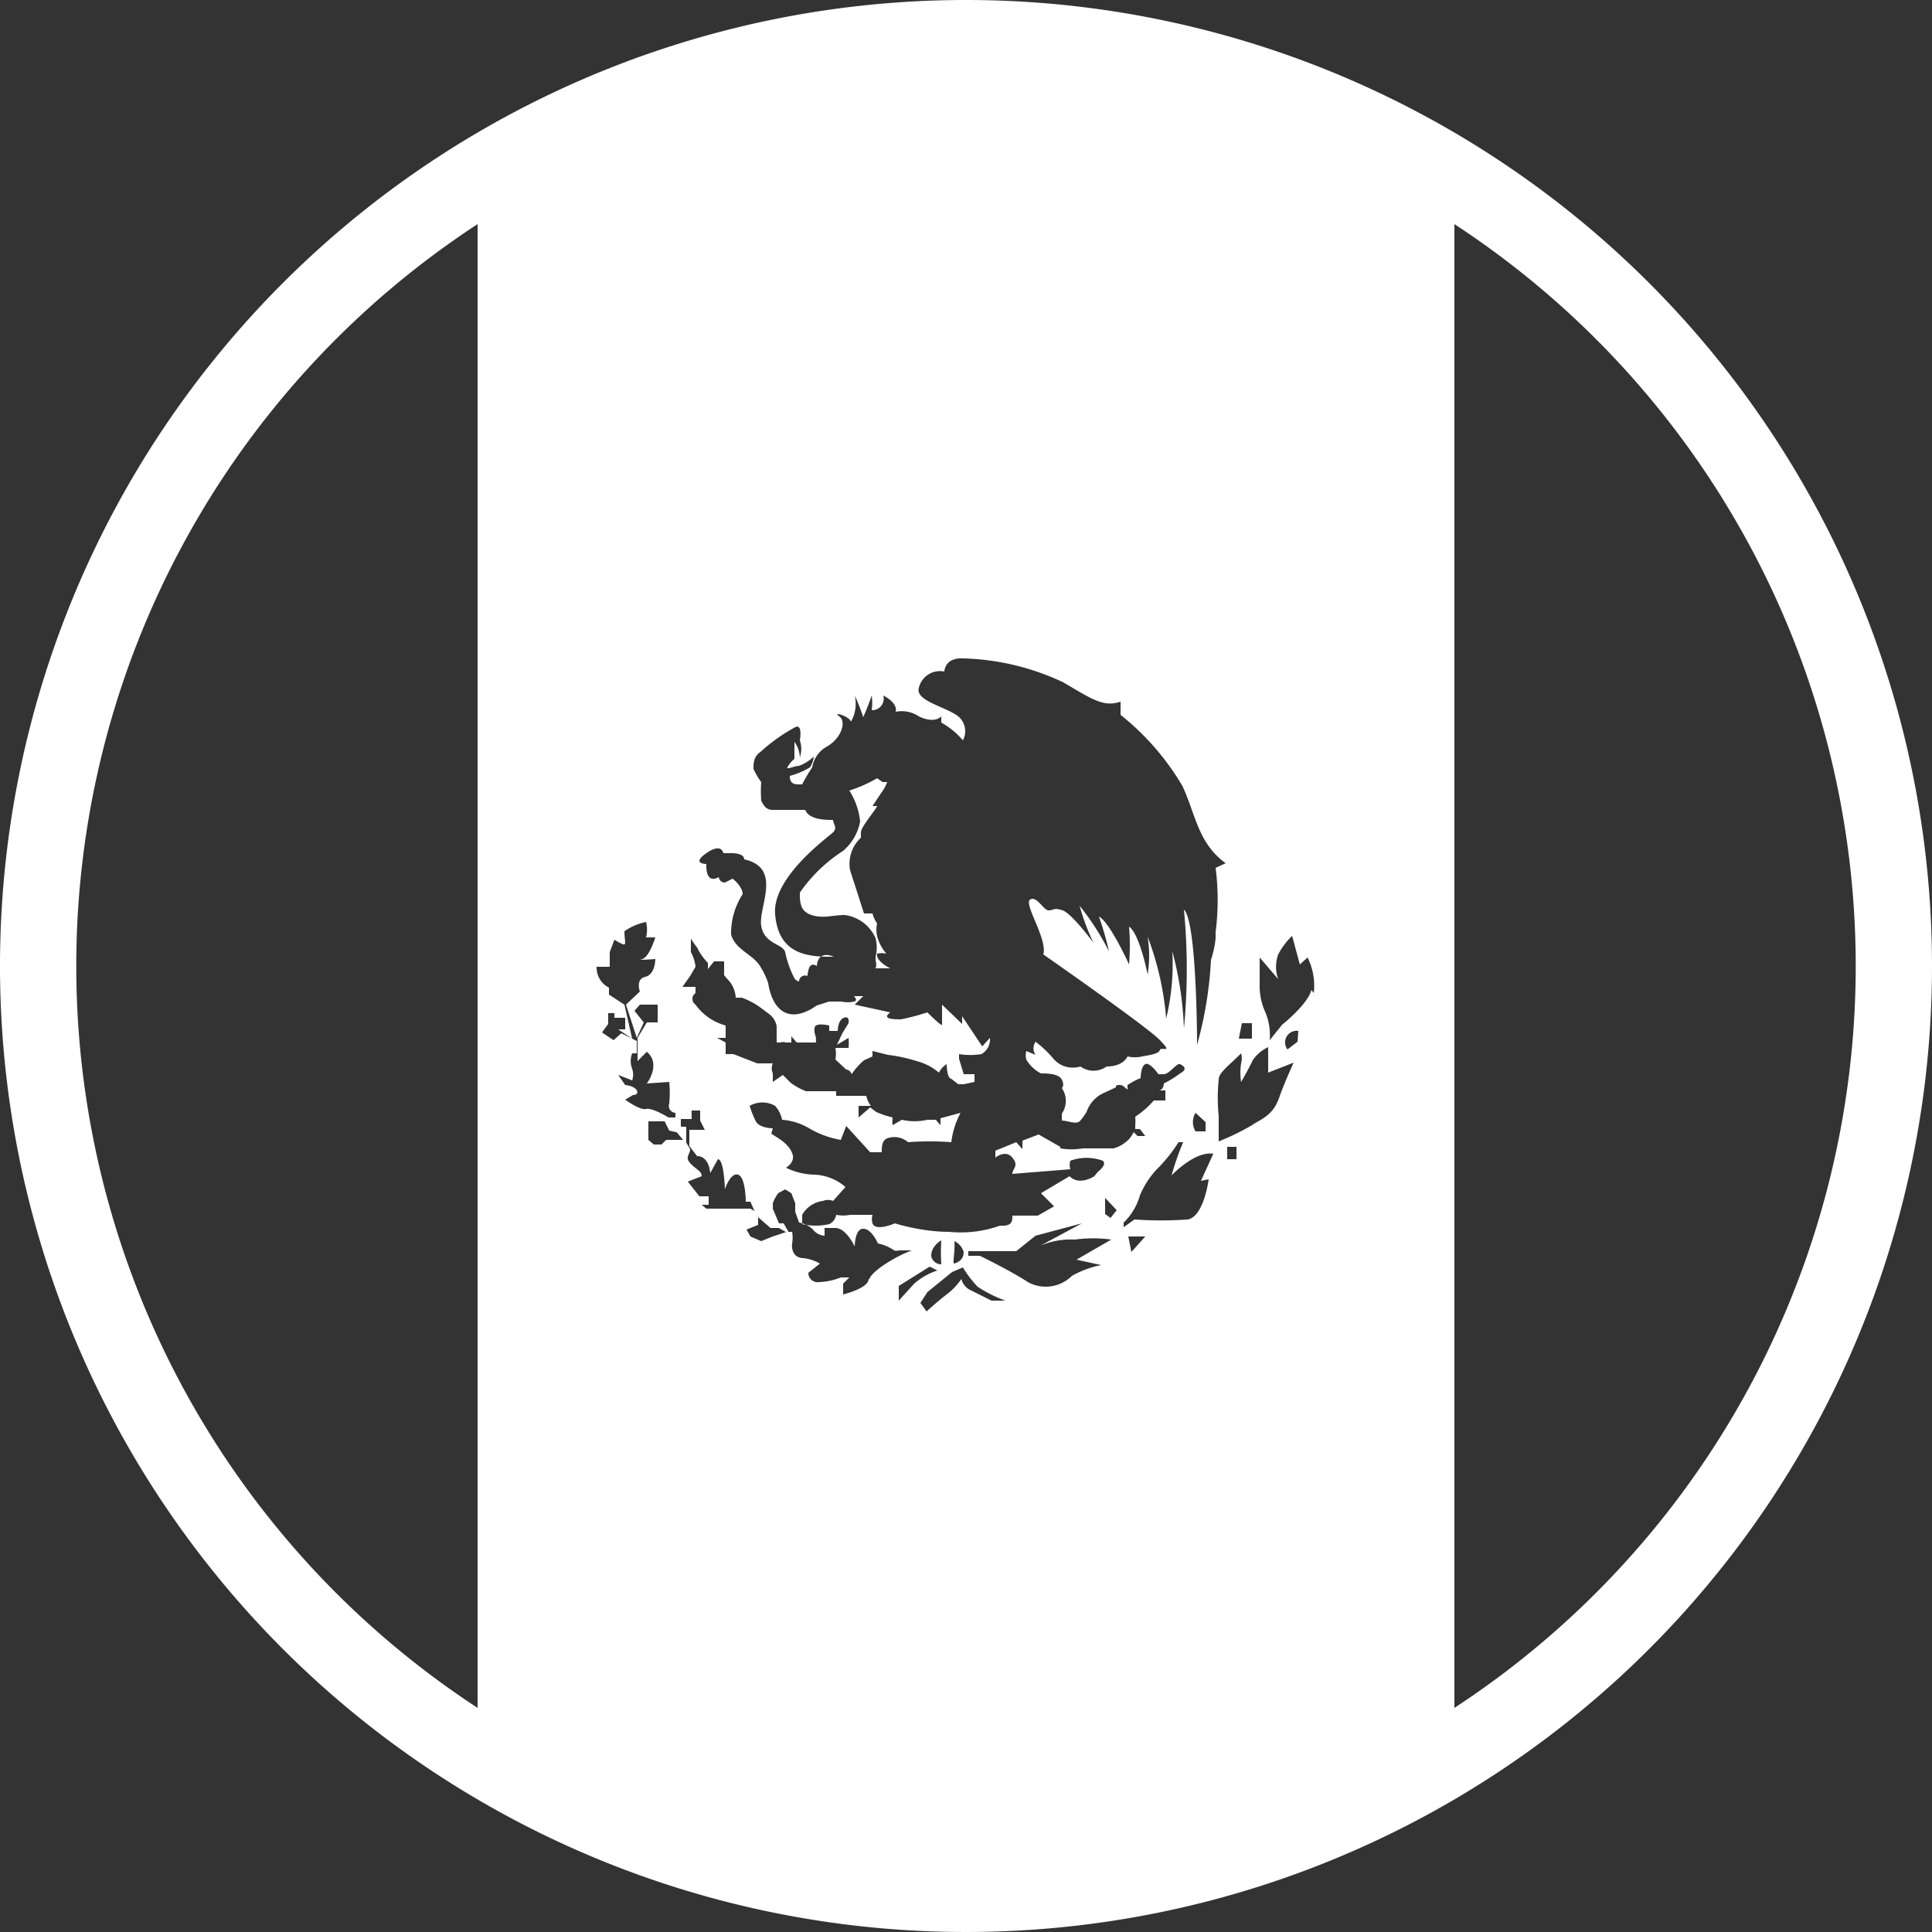 <svg id="Layer_1" data-name="Layer 1" xmlns="http://www.w3.org/2000/svg" viewBox="0 0 25 25"><rect x="0" y="0" width="25" height="25" fill="#333333" stroke="none"/><defs><style>.cls-1{fill:#fff;}</style></defs><title>es-flag</title><path class="cls-1" d="M11.35,12.34a.29.29,0,0,1,.12,0s-.17-.18-.12-.39a.4.4,0,0,1-.06-.13l-.11,0L11,11.26a.46.46,0,0,1,.14-.42,0,0,0,0,1,0-.07c0-.07.2-.3.21-.34h-.06l.12-.18a.5.5,0,0,0,.07-.13h-.06l-.07-.05a1.8,1.8,0,0,1-.36.16h0a.91.91,0,0,1,.14.4.66.66,0,0,1-.22.38l0,0a2,2,0,0,0-.56.54c0,.12,0,.24.15.29s.28,0,.43,0a.51.51,0,0,1,.4.3.49.49,0,0,1,0,.24l0,.05h0a.15.15,0,0,1,0,.1v0h.19S11.33,12.44,11.35,12.34ZM12.5,0A12.5,12.5,0,1,0,25,12.5,12.5,12.5,0,0,0,12.5,0Zm3.57,13.24.13,0,0,.07,0,.13-.12,0-.05,0Zm-7.13-.92s0-.13,0-.16,0,0,.08.1a.78.78,0,0,0,.14.2l0,.08.08-.1h.13l0,.18s0,0,.07.08a.36.36,0,0,1,.08.21h.08a1,1,0,0,1,.23.12l.12.09a.25.25,0,0,1,.1.16l0,0v.11h0l0,.1,0,0,.05,0a.1.1,0,0,1,.07,0l.07,0v-.08l.07.08h.19l.06,0a.25.25,0,0,1,0-.06s-.05-.13,0-.16.17,0,.17,0v.07l.06,0h.05s0-.14.08-.17.06.07.06.07l-.08.13,0,0-.07.15.15-.09a.69.69,0,0,1,0,.13l-.17,0,0,0a.4.4,0,0,1,0,.15l0,0,.14.13s.05,0,.07.06a.9.9,0,0,1,.16-.18l.11-.05s0-.07,0-.07l.2.05,0,0h0a2,2,0,0,1,.37.08.73.73,0,0,1,.29.15.26.26,0,0,1,.1-.11l0,0v0s0,.18.06.19,0,0,0,0l.09.07.07,0h0l0,0,0,0L12.61,14v-.1h-.14l-.06-.2s0-.06,0-.06a.91.91,0,0,0,.29,0,.22.22,0,0,0,.11-.21l-.1.11-.26-.39,0,.1L12.19,13h0v0c0,.07,0,.23,0,.26S12,13.1,12,13.1a3,3,0,0,1-.34.09c-.09,0-.26,0-.14-.09L11.06,13l.11-.11-.12,0h0s.06.06,0,.07a.35.35,0,0,1-.16,0h-.16l-.16.05c-.34.24-.57.09-.63-.29a1,1,0,0,0-.1-.21c-.09-.16-.33-.22-.38-.42a.94.94,0,0,1,.15-.52c0-.08-.09-.17-.13-.2l-.1.05c-.07,0-.08-.07-.08-.07-.18.1-.16-.17-.16-.17s-.2,0,0-.14.22,0,.22,0,.12,0,.12,0,.15,0,.15.08c.5.11.18.62.22.86s.28.23.31.34a1.33,1.33,0,0,0,.11.32.1.1,0,0,0,.07.06.06.06,0,0,1,0,0c0-.07.08-.09.1-.07s0-.21.13-.13c0,0,0-.21.22-.12l.11,0h-.17c-.34,0-.66-.07-.7-.55s.69-1,.75-1.06,0-.11,0-.16h0c-.09,0-.31,0-.36-.13H10c-.09,0-.12-.06-.15-.12a1.66,1.66,0,0,1,0-.24.93.93,0,0,1-.1-.17c0-.07,0-.16.09-.22a2.25,2.25,0,0,1,.45-.32c.1-.05.06.17.06.17h0a.34.34,0,0,1,0,.22.36.36,0,0,0-.07-.2l0,.22a.36.36,0,0,0-.08.09c-.05.07.07,0,.14,0a.56.56,0,0,0,.19-.12.29.29,0,0,1-.05.14,1,1,0,0,1-.26.11h0c0,.12.08.11.16.11h0a2,2,0,0,1,.13-.22.38.38,0,0,1,.19-.27c.18-.1.26-.32.16-.39s.14,0,.15.07A.46.46,0,0,0,11.06,9a2.34,2.34,0,0,1,.11.28A3.32,3.32,0,0,0,11.28,9a.7.7,0,0,1,0,.19A.15.15,0,0,0,11.43,9s.19.09.16.21a.4.4,0,0,1,.3.06c.21.1.29,0,.29,0s0,.07,0,.08a1,1,0,0,1,.28.23.25.25,0,0,0-.06-.31c-.17-.13-.56-.2-.51-.37a.28.28,0,0,1,.33-.21s0-.19.26-.17a3.23,3.23,0,0,1,1.28.31c.39.23.52.32.74.25,0,0,0,.13,0,.17a3.34,3.34,0,0,1,.8.92c.17.36.2.74.56,1,0,0,0,0-.13.06a3.26,3.26,0,0,1,0,.83v.08a1.27,1.27,0,0,1-.06.28,5,5,0,0,1-.18,1.1s0-1.59-.17-1.75a8.07,8.07,0,0,1,0,1.54,4.47,4.47,0,0,0-.15-1,3,3,0,0,1-.08.87,3.83,3.83,0,0,0-.24-1.06,1.52,1.52,0,0,1,0,.49s-.1-.52-.24-.62a3.05,3.05,0,0,1,0,.49s-.25-.55-.39-.62a3.93,3.93,0,0,1,.13.45,3.42,3.42,0,0,0-.38-.59,2.8,2.8,0,0,0,.18.48s-.28-.38-.4-.42-.11,0-.18,0-.15-.19-.24-.14.23.52.17.71c0,0,1.35.94,1.51,1.11s.05.09,0,.12h0c0,.06-.18.08-.23.09a.4.4,0,0,1-.19,0s-.05.13-.27.13a.29.29,0,0,1-.34,0,.33.33,0,0,1-.34-.09,1.44,1.44,0,0,0-.24-.23.15.15,0,0,0,0,.17l-.12-.05a.23.23,0,0,0,0,.11.47.47,0,0,0,.19.18c.07,0,.23,0,.27.08s0,.11,0,.11l-.05.08h0l.05-.08,0,0,0,0a.29.29,0,0,1,0,.33l0,.05v-.09s0,.09,0,.13l0,0c.08,0,.19.06.24,0s.05-.07.08-.11a.41.41,0,0,1,.23-.25l.15-.07h0l0-.09,0,.07a.1.1,0,0,1,.09,0l.06.05,0-.06a.93.93,0,0,1,.17-.09l0,0s0-.15.06-.18.17.13.17.13,0,0,.07,0,.17-.15.21-.13.11.06,0,.12a1.33,1.33,0,0,1-.21.13s0,.09-.07.09.09,0,.09,0l0,.13-.15,0v0a1.13,1.13,0,0,1-.24.21.65.65,0,0,1,0,.11s0,0,0,.05h.06l.07.09h-.1l-.05-.05a.47.47,0,0,1-.06.09.45.45,0,0,1-.2.12l0,0-.06,0-.34,0a.85.85,0,0,1-.29,0h0v.08a.94.94,0,0,0,0-.1l-.28-.16-.21.08,0,.11-.08-.09-.27.11,0,.09h0s.13-.11.22,0,0,.14,0,.21l.75-.06a.19.19,0,0,1,0-.11.61.61,0,0,1,.42,0c.06.05-.06.14-.06.14l-.05.06s-.19.13-.32,0l-.37.22.17.17-.21.12h-.33c0,.07,0,.14-.16.13a1.52,1.52,0,0,1-.66.08c-.36,0-.7-.11-.7-.11s-.25.11-.29,0a.2.2,0,0,1,0-.11h-.29a.48.48,0,0,1-.18,0,.16.16,0,0,1-.09.12.78.78,0,0,1-.35,0l0-.12a.36.36,0,0,1,.27-.18.17.17,0,0,1,.13,0l.16-.18a.65.65,0,0,0-.4-.16.88.88,0,0,1-.37-.09s.13-.07.08-.19-.16-.18-.27-.25L10,14.6s-.17,0-.22-.09a1.42,1.42,0,0,1-.08-.2.33.33,0,0,1,.33,0,.38.38,0,0,1,.09.18.8.8,0,0,1,.35.11,1.21,1.21,0,0,0,.41.15l.07-.18.31.34.15,0c0-.07,0-.15.07-.18a.27.27,0,0,1,.27.05,3.68,3.68,0,0,1,.56,0,1.06,1.06,0,0,1,.12-.38l-.26.07v.09l-.06-.07-.11,0a.74.74,0,0,1-.33,0h0l-.12.07a.43.43,0,0,1,0-.1,1.29,1.29,0,0,1-.21-.07l0,0-.08-.06-.15.13s0-.15,0-.15h.16a.31.31,0,0,1-.06-.13l-.28,0v0l-.11,0,0-.06-.35,0,0,0h-.09l.05,0a.81.81,0,0,1-.2-.11l-.1-.1v0L10,14,10,14,10,13.89a.16.16,0,0,1,0-.13l-.14,0-.06,0,0,0-.31-.12v0l-.1,0h0l0,0a.1.1,0,0,1,0,0l0-.06,0-.09-.11-.06.11,0v-.06s0-.06,0-.1,0,0,0,0,0,0,0,0A.71.71,0,0,1,9,13a.09.09,0,0,1,0-.15l0-.08H8.94l-.11,0,.1-.14L9,12.51A.51.51,0,0,0,8.94,12.32Zm6.66,2.2v.12l-.13,0a.23.23,0,0,1,0-.24Zm-3.25,1.54a.23.23,0,0,1,.12.14c0,.11-.09.14-.12.15S12.36,16.21,12.35,16.06Zm-.17.3a.13.13,0,0,1-.13-.11c0-.13.13-.2.13-.2A2.6,2.6,0,0,0,12.18,16.36Zm-6,5.74a11.47,11.47,0,0,1,0-19.2Zm5.06-5.55c0,.12-.33.2-.33.2v-.14l.08-.08h-.11a.82.82,0,0,1-.28.06.12.12,0,0,1-.14-.12l.15-.12a.6.6,0,0,0-.21-.07c-.13,0-.16-.11-.15-.19a.44.44,0,0,0,0-.15l-.07,0L10,16V16l-.15.06L9.71,16l-.05-.09.15-.06v-.1l.16.14.18,0-.44-.25-.25,0-.32,0-.06-.05.09,0,0-.11H9.05l-.15-.19.18-.07c0-.07-.08-.09-.15-.17s0-.11,0-.18l-.07-.12-.24,0v0l-.06.06h-.1l-.07-.06,0-.12h0l0-.12.06,0H8.6l.06.12v0l.22.05-.14-.22H8.65s-.21-.13-.29-.11-.27-.12-.27-.12l.1-.06s.08,0,.05-.06-.15-.07-.15-.07L8,13.91l.18.07a.23.23,0,0,0,0-.15.28.28,0,0,1,0-.2l.06,0,0-.16-.2-.1-.1.09-.15-.1.08-.11,0-.06,0-.08.08,0v.06l.14,0v.15H8l.18.12L8.08,13l0,0-.2-.13,0-.09a.29.29,0,0,1-.16-.27l.17,0,0-.19.06-.16s.11.07.13.06,0-.08,0-.17a.76.76,0,0,1,.28-.12.41.41,0,0,1,0,.2s.12,0,.12,0-.08.26-.17.28.17,0,.17,0,0,.2-.13.23-.07.19-.07.19L8.1,13l.14.43.09-.2h0l-.12-.15L8.28,13l.15,0V13h.08l0,.11,0,0,0,.12-.14,0h0l-.12.2,0,.09,0,0h0v.21l.12-.12c.19.16,0,.41,0,.41L8.66,14a1.5,1.5,0,0,1,0,.28.09.09,0,0,0,.08.12l0,.23h0l.14.17v-.22l-.07,0,0-.1.14,0,0-.11h.11l0,.13.06.12-.13,0-.07,0,0,.21.1.13,0,0c.16,0,.17.22.17.22l.1-.18c.08,0,.09.39.09.39s.07-.22.17-.19.1.35.1.35h.06l.08.18h0l.43.24v0l-.08-.14-.06,0L10,15.64a.56.56,0,0,0,0-.07.5.5,0,0,1,.07-.13v0l.09-.05.08.05.05.13,0,.11,0,0,.05.14v0a.35.35,0,0,1,.18.09.2.2,0,0,0,.15.08l0-.1s0,0,.14,0,.25.24.25.24,0-.23.11-.23.19.19.19.19a.56.56,0,0,1,.21.09.09.09,0,0,0,.06,0l.51,0-.34,0C11.58,16.26,11.28,16.45,11.25,16.55Zm.39.28,0-.19.4-.25.1.05a.86.86,0,0,0-.3.17Zm1.2,0-.26-.13a.22.22,0,0,1-.13-.15.86.86,0,0,1-.19.2c-.12.09-.26.22-.26.22l-.08-.11.09-.14.32-.26.14-.06a1.45,1.45,0,0,0,.19.25,1.68,1.68,0,0,0,.36.18Zm1.42-.46a1.26,1.26,0,0,0-.38.14.48.48,0,0,1-.57.08c-.21-.14-.62-.34-.62-.34l-.15,0v-.06h.62l.25-.2.6-.16-.54.29a1,1,0,0,1,.45-.08,1.74,1.74,0,0,1,.47,0l-.45.26Zm.12-.61-.07-.05,0-.21.15.16Zm.27.44L14.6,16l.09,0,.13,0Zm1-.94s-.06.48-.27.52a4.93,4.93,0,0,1-.69,0l-.14.1,0-.06a.78.78,0,0,0,.21-.35,1.13,1.13,0,0,1,.21-.33,2,2,0,0,0,.29-.36h.06a3.47,3.47,0,0,0-.15.43s.3-.32.54-.28l-.16.35ZM16,15l-.12,0,0-.09,0-.07H16l0,.11Zm.54-.77c-.07.21-.26.27-.34.33a3.23,3.23,0,0,1-.43.21s0-.19,0-.33a2.29,2.29,0,0,1,0-.47c0-.09.12-.17.29-.34a.25.25,0,0,1,0,.13.77.77,0,0,0,0,.24s.1-.17.15-.28a.49.49,0,0,1,.2-.17l0,.33.33-.13S16.6,14.05,16.53,14.27Zm.25-.75-.13.1a.15.15,0,0,1,.14-.24Zm.18-.67c-.05.19-.38.45-.38.45l-.16.2,0,0a.77.77,0,0,0-.06-.37.81.81,0,0,1-.07-.35l0-.35.24.28a.47.47,0,0,1,0-.32.92.92,0,0,1,.18-.24l.1.37.1-.09A.82.82,0,0,1,17,12.85Zm1.85,9.25V2.9a11.47,11.47,0,0,1,0,19.2Z"/></svg>
